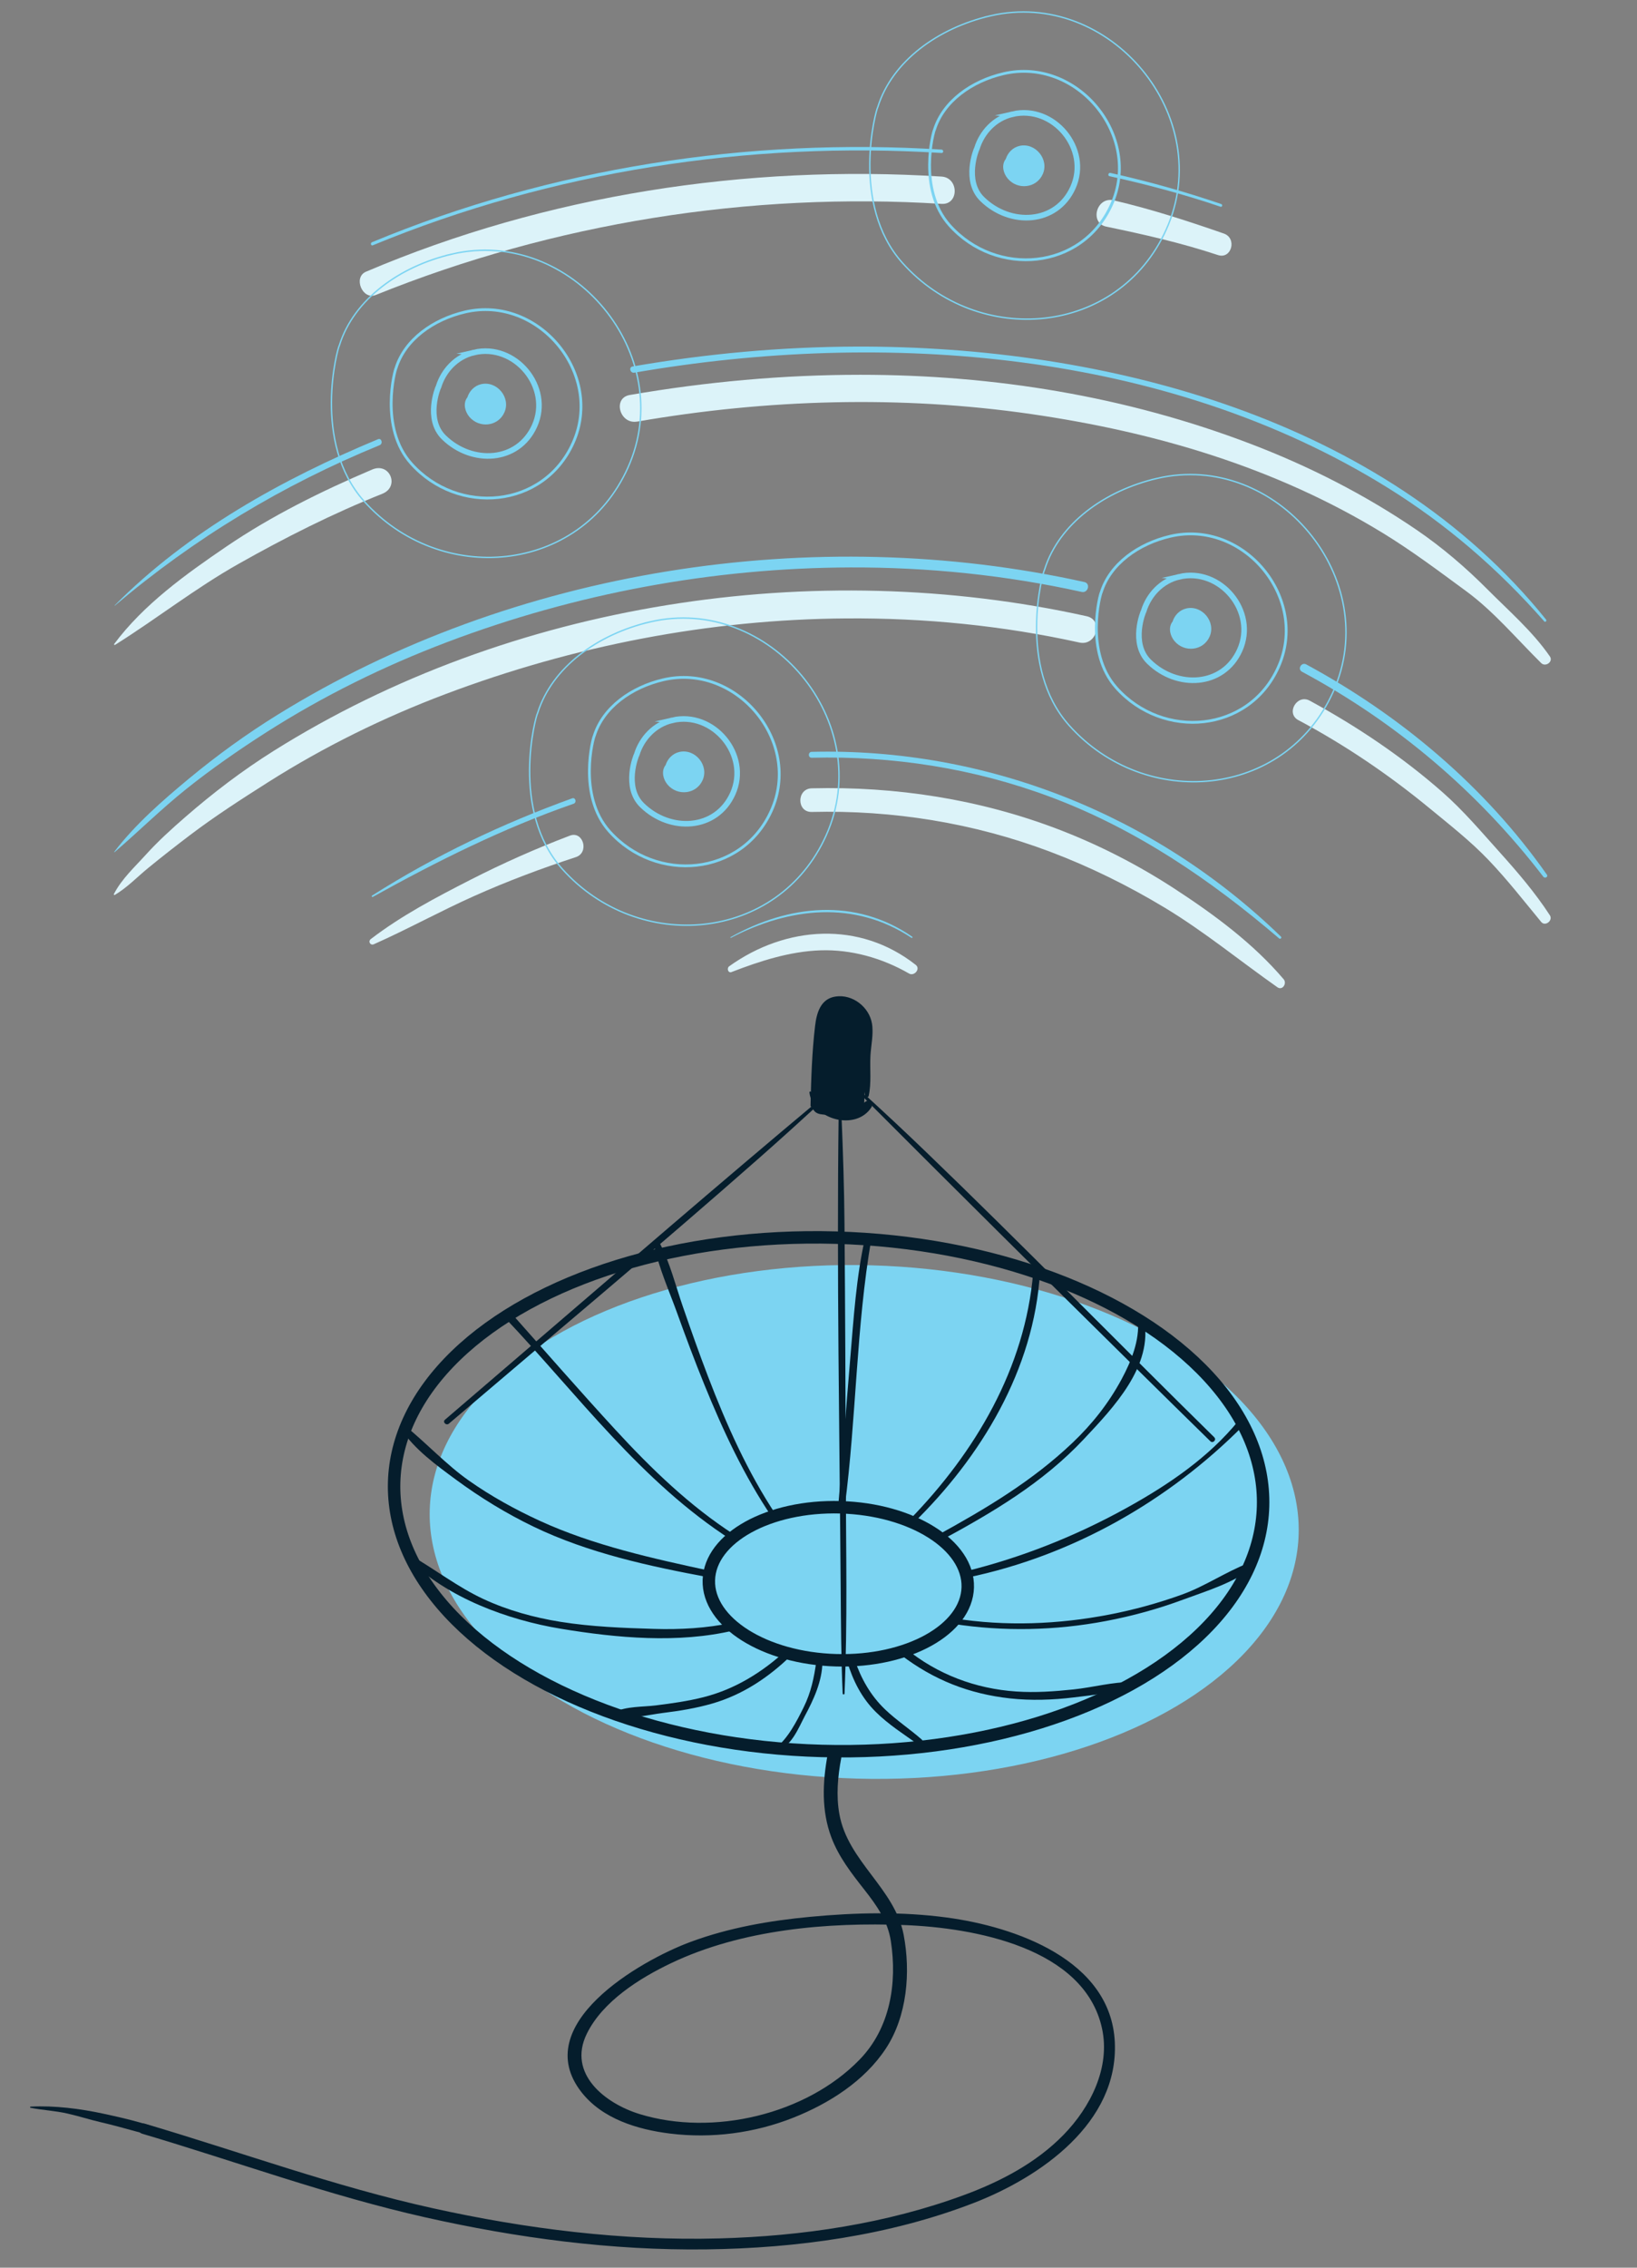 <?xml version="1.0" encoding="UTF-8"?> <svg xmlns="http://www.w3.org/2000/svg" id="b" viewBox="0 0 585 810"><rect x="0" y="0" width="585" height="810" fill="#808080" stroke="none"/><ellipse cx="308.85" cy="543.67" rx="91.71" ry="155.32" transform="translate(-243.2 837.28) rotate(-88.41)" fill="#7cd4f2"></ellipse><path d="M310.13,394.73c-2.8,3.25-7.45,4.8-11.65,3.87s-7.25.47-8.41-3.67c.51-7.13,1.03-14.27,1.54-21.4.38-5.21-.63-14.36,5.75-16.52.94-.32,1.94-.39,2.92-.34,3.08.16,6.11,1.6,8.08,3.96,3.63,4.35,2.28,8.62,1.88,13.7-.44,5.64-1.55,15.99-1.4,21.65" fill="#051d2c"></path><path d="M290.48,394.93c.86-7.1,1.74-14.24,2.03-21.4.19-4.56-.94-10.67,2.62-14.27,3.88-3.92,10.96-.92,13.41,3.13,1.96,3.25,1.25,6.91.88,10.44-.6,5.83-1.73,12.92-.2,18.63.16.58,1.07.61,1.21,0,1.03-4.6.38-9.6.63-14.31.2-3.73,1.17-7.82.55-11.53-.99-5.92-6.92-10.58-13.01-9.67-5.35.8-6.77,5.83-7.32,10.48-1.12,9.42-1.41,19.02-1.63,28.49-.01.55.77.52.83,0h0Z" fill="#051d2c"></path><path d="M289.25,390.17c1.11,9.83,16.71,13.95,22.17,5.32.77-1.22-.8-2.91-2.04-2.04-3.4,2.36-6.06,4.94-10.59,4.06-4.08-.79-6.9-4.09-8.95-7.49-.15-.25-.62-.17-.58.16h0Z" fill="#051d2c"></path><path d="M301.8,604.91c1.1-25.47.53-51.03.45-76.52-.1-30.43-.2-60.85-.46-91.28-.11-12.8-.52-25.58-1.06-38.36-.03-.67-1.03-.67-1.04,0-.7,55.92.31,111.88.73,167.8.1,12.8.14,25.58.72,38.37.02.42.64.43.66,0h0Z" fill="#051d2c"></path><path d="M433.93,513.39c-34.48-33.86-68.23-68.5-103.07-101.99-7.08-6.81-14.25-13.53-21.51-20.15-.49-.45-1.21.26-.74.74,32.48,32.54,65.12,64.91,97.86,97.2,8.67,8.55,17.35,17.1,26.06,25.61.91.89,2.31-.51,1.4-1.4h0Z" fill="#051d2c"></path><path d="M160.42,508.51c37.02-31.56,74.41-62.74,110.91-94.9,7.41-6.53,14.74-13.16,22.02-19.84.5-.46-.23-1.16-.74-.74-35.53,29.7-70.54,60-105.69,90.15-9.3,7.98-18.6,15.95-27.9,23.93-.97.83.44,2.22,1.4,1.4h0Z" fill="#051d2c"></path><path d="M262.51,548.24c-15.96-10.26-29.74-23.59-42.55-37.5s-25-27.93-37.45-41.91c-1.19-1.33-3.2.66-1.97,1.97,26.09,27.55,48.52,58.46,80.89,79.27,1.15.74,2.21-1.09,1.07-1.83h0Z" fill="#051d2c"></path><path d="M277.36,541.18c-10.23-15.4-17.77-32.36-24.37-49.58-3.17-8.27-6.11-16.62-9-24.99-2.56-7.41-4.57-15.58-8.21-22.53-.59-1.13-2.2-.32-1.97.83,1.65,8.06,5.31,16.16,8.1,23.9,3.11,8.62,6.31,17.22,9.77,25.71,6.71,16.48,14.27,32.74,24.27,47.5.59.86,1.99.06,1.41-.82h0Z" fill="#051d2c"></path><path d="M301.9,538.05c4.15-31.77,4.03-63.98,9.49-95.59.24-1.41-1.85-2.04-2.18-.6-3.25,14.2-4.15,29.1-5.38,43.57-1.49,17.54-2.72,35.09-4.29,52.62-.14,1.54,2.17,1.47,2.36,0h0Z" fill="#051d2c"></path><path d="M253.87,561.11c-20.52-4.41-41.84-9.11-60.98-17.89-8.84-4.06-17.42-8.8-25.38-14.4s-15-13.24-22.83-19.6c-.74-.6-2.02.16-1.42,1.09,4.72,7.32,12.77,13.11,19.7,18.22,8.7,6.41,18,12.1,27.74,16.79,19.53,9.41,41.32,14.13,62.54,18.07,1.48.27,2.13-1.96.63-2.28h0Z" fill="#051d2c"></path><path d="M261.62,579.66c-9.2,1.92-18.5,2.45-27.87,2.17-11.08-.33-22.45-.77-33.41-2.52-9.46-1.51-18.83-4.09-27.54-8.13-9.28-4.31-17.16-10.54-25.97-15.57-.78-.45-1.62.61-.97,1.26,14.06,13.85,35.5,21.76,54.61,24.91,20.02,3.3,41.95,5.33,61.89.57,1.75-.42,1-3.04-.74-2.68h0Z" fill="#051d2c"></path><path d="M281.01,589.42c-8.56,7.88-18.31,13.94-29.64,16.81-5.58,1.41-11.29,2.21-16.99,2.92-4.72.59-10.65.28-14.94,2.45-.63.32-.49,1.37.2,1.52,5.24,1.18,11.96-.61,17.28-1.27,5.95-.73,11.89-1.7,17.65-3.37,10.9-3.16,20.18-9.38,28.26-17.26,1.19-1.16-.6-2.94-1.82-1.82h0Z" fill="#051d2c"></path><path d="M277.27,624.81c5.08.29,8.36-8.18,10.33-11.84,3.19-5.95,6.21-12.45,6.31-19.32.02-1.22-2.01-1.56-2.18-.3-.79,5.81-1.9,11.16-4.53,16.47-2.38,4.83-5.7,11.33-10.05,14.53-.19.14-.13.44.12.45h0Z" fill="#051d2c"></path><path d="M302.73,593.4c2.06,6.86,5.17,13.09,10.31,18.16,4.49,4.44,9.91,7.88,15.04,11.52,1.01.72,2.26-.9,1.33-1.72-4.21-3.7-8.92-6.79-12.99-10.65-5.3-5.02-8.73-11.15-11.06-18.03-.55-1.64-3.12-.96-2.61.72h0Z" fill="#051d2c"></path><path d="M321.93,591.11c11.73,8.95,24.4,13.94,39.05,15.55,7.41.82,15.27.56,22.65-.35,7.15-.88,14.65-1.53,21.31-4.47.53-.23.23-1.03-.28-1.04-7.05-.06-14.04,1.92-21.03,2.65s-13.58,1.2-20.46.74c-14.48-.96-28.23-6.12-39.49-15.35-1.6-1.31-3.41.99-1.75,2.26h0Z" fill="#051d2c"></path><path d="M340.44,580.01c18.25,2.84,36.73,2.43,54.87-1.01,9.37-1.78,18.59-4.32,27.53-7.64,8.04-2.98,17.68-5.87,24.5-11.18.88-.68-.08-2.28-1.1-1.89-8.21,3.17-15.52,8.27-23.89,11.29s-17.12,5.43-25.93,7.13c-18.19,3.52-37.13,4.27-55.45,1.35-1.27-.2-1.81,1.74-.54,1.94h0Z" fill="#051d2c"></path><path d="M345.62,563.52c37.5-7.8,71.85-27.25,98.76-54.38,1.14-1.15-.76-2.96-1.74-1.74-10.62,13.1-24.91,22.81-39.54,30.94-18.26,10.16-37.8,17.96-58.1,22.94-1.46.36-.84,2.55.62,2.24h0Z" fill="#051d2c"></path><path d="M336.22,550.24c18.65-10.11,36.42-20.56,51.08-36.17,10.5-11.19,24.94-26.16,21.5-42.97-.24-1.19-2.26-.95-2.15.29.65,7.46-2.4,14.87-5.87,21.31-4.61,8.54-10.47,15.96-17.5,22.64-14.39,13.69-30.89,23.47-48.18,32.98-1.26.69-.14,2.6,1.12,1.92h0Z" fill="#051d2c"></path><path d="M326.27,544.18c24.36-23.78,43.24-54.97,45.38-89.62.1-1.57-2.3-1.54-2.43,0-2.88,34.13-20.67,64.15-44.22,88.34-.81.83.44,2.09,1.28,1.28h0Z" fill="#051d2c"></path><ellipse cx="296.13" cy="533.78" rx="91.71" ry="155.32" transform="translate(-245.68 814.95) rotate(-88.41)" fill="none" stroke="#051d2c" stroke-miterlimit="10" stroke-width="4.45"></ellipse><ellipse cx="299.59" cy="565.75" rx="27.33" ry="46.28" transform="translate(-274.27 849.48) rotate(-88.41)" fill="none" stroke="#051d2c" stroke-miterlimit="10" stroke-width="4.45"></ellipse><path d="M261.44,347.2c10.1-3.91,20.83-7.38,31.75-7.75s22.03,2.73,31.67,8.29c1.87,1.07,4.19-1.67,2.39-3.09-20.06-15.81-46.39-14.03-66.67.5-.95.68-.42,2.55.87,2.06h0Z" fill="#dcf3f9"></path><path d="M464,257.23c16.77,8.95,32.28,19.47,46.95,31.54,7.13,5.87,14.59,11.71,20.97,18.39,6.73,7.04,12.66,14.66,18.85,22.16,1.42,1.72,4.3-.52,3.09-2.39-5.24-8.06-11.56-15.43-17.98-22.57-6.6-7.34-12.9-14.8-20.33-21.34-14.41-12.69-30.64-23.57-47.49-32.74-4.56-2.48-8.65,4.52-4.07,6.96h0Z" fill="#dcf3f9"></path><path d="M395.37,80.96c13.52,2.8,26.74,5.79,39.86,10.14,4.89,1.62,6.93-6.01,2.12-7.68-12.89-4.49-26.09-8.77-39.39-11.86-6.13-1.42-8.72,8.13-2.59,9.4h0Z" fill="#dcf3f9"></path><path d="M134.29,105.36c63.83-25.76,133.53-36.83,202.19-32.54,6.27.39,6.24-9.36,0-9.75-69.79-4.4-141.25,6.55-205.69,33.98-4.68,1.99-1.28,10.24,3.5,8.31h0Z" fill="#dcf3f9"></path><path d="M227.66,150.6c46.34-8.04,94.24-9.45,140.84-2.7,44.32,6.42,87.21,19,125.63,42.47,10.38,6.34,20.11,13.66,29.9,20.85s17.86,16.86,26.74,25.63c1.54,1.52,4.4-.5,3.09-2.39-6.21-8.97-14.65-16.25-22.31-23.95s-16.1-14.96-25.34-21.26c-18.46-12.58-38.34-22.7-59.2-30.67-44.73-17.08-91.78-24.7-139.59-24.71-27.61,0-55.17,2.52-82.37,7.22-6.23,1.08-3.59,10.57,2.62,9.49h0Z" fill="#dcf3f9"></path><path d="M41.12,230.34c14.95-9.38,28.77-20.28,44.2-28.97,16.62-9.37,33.57-17.93,51.31-25,6.3-2.51,2.71-11.37-3.65-8.65-18.08,7.71-35.92,16.5-52.19,27.58-14.43,9.82-29.48,20.62-39.99,34.73-.14.19.13.44.32.32h0Z" fill="#dcf3f9"></path><path d="M41.02,319.66c4.46-2.64,7.92-6.34,11.92-9.61,4.85-3.97,9.83-7.86,14.82-11.65,9.04-6.86,18.55-12.98,28.13-19.05,19.91-12.62,41.19-23.08,63.24-31.4,45.8-17.28,94.3-26.72,143.28-27.06,28.01-.2,55.97,2.57,83.33,8.62,6.11,1.35,8.73-8.04,2.59-9.4-97.28-21.57-205.89-5.03-290.6,48.14-11.14,7-21.59,14.95-31.51,23.58-4.91,4.27-9.74,8.64-14.11,13.47-4.06,4.49-8.61,8.62-11.41,14.04-.1.2.11.45.32.32h0Z" fill="#dcf3f9"></path><path d="M290.07,290.02c29.02-.72,57.96,3.94,85.14,14.19,14.2,5.35,27.98,12.15,40.97,19.98,14.15,8.53,26.84,18.99,40.33,28.46,1.8,1.26,3.48-1.39,2.22-2.87-10.87-12.78-24.7-23-38.71-32.15-13.18-8.6-27.09-15.76-41.78-21.39-28.14-10.77-58.09-15.4-88.16-14.66-5.42.13-5.44,8.57,0,8.44h0Z" fill="#dcf3f9"></path><path d="M133.63,337.26c12.06-5.36,23.63-11.76,35.68-17.15s24.12-9.9,36.47-13.95c4.9-1.6,2.64-9.49-2.12-7.68-12.15,4.62-24.01,9.88-35.59,15.8-12.28,6.28-24.56,12.72-35.54,21.13-1.1.84-.2,2.43,1.09,1.86h0Z" fill="#dcf3f9"></path><path d="M261.21,334.99c20.87-10.86,44.16-13.51,64.52,0,.27.18.51-.25.25-.42-20.26-13.99-44.18-11.46-64.91.17-.16.09-.02.33.14.24h0Z" fill="#7cd4f2"></path><path d="M290.07,270.66c29.04-.72,58.01,3.8,85.25,13.98,30.54,11.41,57.13,29.49,81.79,50.56.44.38,1.07-.23.65-.65-44.82-43.5-105.27-67.54-167.69-66-1.36.03-1.36,2.14,0,2.11h0Z" fill="#7cd4f2"></path><path d="M133.22,320.37c23.17-12.86,46.69-24.58,71.77-33.29,1.21-.42.68-2.36-.53-1.92-24.91,8.98-49.14,20.54-71.51,34.74-.29.19-.03.63.27.47h0Z" fill="#7cd4f2"></path><path d="M226.66,133.12c89.57-15.52,190.17-7.9,268.94,40.91,21.23,13.15,39.8,29.18,56.25,47.92.4.45,1.01-.2.65-.65-57.93-72.07-157.9-97.8-246.61-97.5-26.76.09-53.47,2.54-79.83,7.1-1.45.25-.84,2.47.61,2.22h0Z" fill="#7cd4f2"></path><path d="M41.04,216.33c28.47-24.14,60.07-43.17,94.62-57.31,1.3-.53.72-2.68-.59-2.13-34.11,14.18-67.89,32.94-94.11,59.36-.05.05.02.12.08.08h0Z" fill="#7cd4f2"></path><path d="M396.51,62.95c13.42,2.93,26.64,6.48,39.65,10.89.61.21.87-.75.26-.96-12.98-4.43-26.2-8.14-39.59-11.11-.76-.17-1.09,1.01-.32,1.18h0Z" fill="#7cd4f2"></path><path d="M133.23,87.62c63.91-26.41,134.31-37.29,203.25-32.97.78.05.78-1.17,0-1.22-69.01-4.33-139.62,6.5-203.55,33.09-.67.28-.38,1.38.3,1.1h0Z" fill="#7cd4f2"></path><path d="M465.27,239.93c33.81,18.16,62.89,42.83,86.26,73.24.56.73,1.83.05,1.27-.75-22.15-31.53-52.24-56.83-86-75.1-1.71-.93-3.24,1.69-1.53,2.61h0Z" fill="#7cd4f2"></path><path d="M40.96,304.38c8.6-7.41,16.64-15.37,25.52-22.48s18.8-14.02,28.69-20.33c20.3-12.96,42.03-23.66,64.55-32.19,45.98-17.42,95.04-26.55,144.22-26.7,27.77-.08,55.49,2.75,82.61,8.75,2.29.51,3.27-3.02.97-3.53-96.49-21.38-204.21-4.74-288.45,47.48-11.01,6.82-21.5,14.41-31.47,22.67-9.5,7.87-19.25,16.38-26.77,26.21-.06.08.07.17.14.11h0Z" fill="#7cd4f2"></path><path d="M232.29,222.14c-18.52,4.33-35,16.05-40.18,32.6-.61.78-9.91,34.68,8.79,55.62,27.22,30.48,77.13,26.19,94.31-11.91,18.16-40.28-20.2-86.29-62.92-76.31Z" fill="none" stroke="#7cd4f2" stroke-miterlimit="10" stroke-width=".5"></path><path d="M237.03,242.81c-11.36,2.65-21.47,9.85-24.65,20-.38.48-6.08,21.27,5.39,34.12,16.7,18.7,47.32,16.07,57.86-7.31,11.14-24.71-12.39-52.93-38.6-46.81Z" fill="none" stroke="#7cd4f2" stroke-miterlimit="10"></path><path d="M240.23,257.28c-6.37,1.49-10.88,6.48-12.66,12.17-.21.27-4.82,11.6,1.87,18.15,10.04,9.82,26.51,9,32.41-4.09,6.24-13.84-6.94-29.66-21.63-26.23Z" fill="none" stroke="#7cd4f2" stroke-miterlimit="10" stroke-width="2"></path><path d="M242.74,268.6c-2.45.57-4.19,2.5-4.88,4.69-.08.1-.17.2-.24.32-1.33,2.12-.56,4.89.96,6.68,3.51,4.12,10.21,3.47,12.49-1.58,2.41-5.33-2.68-11.43-8.33-10.11Z" fill="#7cd4f2"></path><path d="M413.46,170.88c-18.52,4.33-35,16.05-40.18,32.6-.61.78-9.91,34.68,8.79,55.62,27.22,30.48,77.13,26.19,94.31-11.91,18.16-40.28-20.2-86.29-62.92-76.31Z" fill="none" stroke="#7cd4f2" stroke-miterlimit="10" stroke-width=".5"></path><path d="M418.2,191.55c-11.36,2.65-21.47,9.85-24.65,20-.38.48-6.08,21.27,5.39,34.12,16.7,18.7,47.32,16.07,57.86-7.31,11.14-24.71-12.39-52.93-38.6-46.81Z" fill="none" stroke="#7cd4f2" stroke-miterlimit="10"></path><path d="M421.4,206.02c-6.37,1.49-10.88,6.48-12.66,12.17-.21.27-4.82,11.6,1.87,18.15,10.04,9.82,26.51,9,32.41-4.09,6.24-13.84-6.94-29.66-21.63-26.23Z" fill="none" stroke="#7cd4f2" stroke-miterlimit="10" stroke-width="2"></path><path d="M423.91,217.34c-2.45.57-4.19,2.5-4.88,4.69-.08.1-.17.2-.24.32-1.33,2.12-.56,4.89.96,6.68,3.51,4.12,10.21,3.47,12.49-1.58,2.41-5.33-2.68-11.43-8.33-10.11Z" fill="#7cd4f2"></path><path d="M161.46,90.77c-18.52,4.33-35,16.05-40.18,32.6-.61.78-9.91,34.68,8.79,55.62,27.22,30.48,77.13,26.19,94.31-11.91,18.16-40.28-20.2-86.29-62.92-76.31Z" fill="none" stroke="#7cd4f2" stroke-miterlimit="10" stroke-width=".5"></path><path d="M166.19,111.44c-11.36,2.65-21.47,9.85-24.65,20-.38.48-6.08,21.27,5.39,34.12,16.7,18.7,47.32,16.07,57.86-7.31,11.14-24.71-12.39-52.93-38.6-46.81Z" fill="none" stroke="#7cd4f2" stroke-miterlimit="10"></path><path d="M169.4,125.9c-6.37,1.49-10.88,6.48-12.66,12.17-.21.27-4.82,11.6,1.87,18.15,10.04,9.82,26.51,9,32.41-4.09,6.24-13.84-6.94-29.66-21.63-26.23Z" fill="none" stroke="#7cd4f2" stroke-miterlimit="10" stroke-width="2"></path><path d="M171.91,137.23c-2.45.57-4.19,2.5-4.88,4.69-.08.1-.17.2-.24.32-1.33,2.12-.56,4.89.96,6.68,3.51,4.12,10.21,3.47,12.49-1.58,2.41-5.33-2.68-11.43-8.33-10.11Z" fill="#7cd4f2"></path><path d="M353.86,5.66c-18.52,4.33-35,16.05-40.18,32.6-.61.78-9.91,34.68,8.79,55.62,27.22,30.48,77.13,26.19,94.31-11.91,18.16-40.28-20.2-86.29-62.92-76.31Z" fill="none" stroke="#7cd4f2" stroke-miterlimit="10" stroke-width=".5"></path><path d="M358.59,26.33c-11.36,2.65-21.47,9.85-24.65,20-.38.48-6.08,21.27,5.39,34.12,16.7,18.7,47.32,16.07,57.86-7.31,11.14-24.71-12.39-52.93-38.6-46.81Z" fill="none" stroke="#7cd4f2" stroke-miterlimit="10"></path><path d="M361.8,40.79c-6.37,1.49-10.88,6.48-12.66,12.17-.21.27-4.82,11.6,1.87,18.15,10.04,9.82,26.51,9,32.41-4.09,6.24-13.84-6.94-29.66-21.63-26.23Z" fill="none" stroke="#7cd4f2" stroke-miterlimit="10" stroke-width="2"></path><path d="M364.3,52.12c-2.45.57-4.19,2.5-4.88,4.69-.08.1-.17.2-.24.32-1.33,2.12-.56,4.89.96,6.68,3.51,4.12,10.21,3.47,12.49-1.58,2.41-5.33-2.68-11.43-8.33-10.11Z" fill="#7cd4f2"></path><path d="M50.79,762.14c33.71,9.98,66.64,22.09,101,29.83,32.98,7.43,66.79,11.92,100.63,11.49,32.15-.41,65.4-4.92,95.52-16.57,23.79-9.2,51.81-28.57,50.45-57.45-1.38-29.45-35.72-41.26-60.06-44.52-16.17-2.17-32.66-1.77-48.87-.24-14.46,1.36-28.96,3.88-42.62,8.93-18.19,6.72-57.83,29.6-39.08,53.65,7.47,9.58,20.05,13.38,31.61,14.82,14.87,1.85,30.23-.14,44.15-5.67,12.73-5.05,25.37-13.04,33.03-24.66s8.92-27.35,6.38-40.65c-3.18-16.65-19.92-26.16-22.97-43.11-1.19-6.63-.58-13.43.66-20,.59-3.16-4.24-4.51-4.84-1.33-1.84,9.87-2.28,20.13,1.33,29.67,2.65,7,7.16,12.77,11.73,18.59s8.41,11.28,9.51,18.4c2.33,15.07-.24,31.09-11.12,42.31-19.1,19.7-52.52,27.51-78.61,19.51-12.35-3.78-25.93-14.39-18.92-28.7,5.67-11.57,18.86-19.85,30.13-25.22,25.28-12.05,55.85-14.67,83.49-13.6,24.44.95,64.2,7.94,70.5,36.93,3.05,14.02-4.19,28.19-13.77,38.01-9.75,9.99-22.42,16.63-35.4,21.43-27.86,10.31-58.05,14.76-87.65,15.55-34.43.92-68.83-3.37-102.41-10.8-35.01-7.74-68.51-20.04-102.83-30.18-2.29-.68-3.27,2.89-.98,3.57h0Z" fill="#051d2c"></path><path d="M10.9,752.88c4.3.85,8.84,1.07,13.08,2.03s8.06,2.21,12.12,3.15c8.66,1.99,17.1,4.9,25.88,6.34.95.16,1.77-1.23.72-1.71-8.17-3.75-16.99-5.8-25.75-7.7-8.3-1.79-17.53-2.97-26-2.52-.23.01-.3.37-.06.41h0Z" fill="#051d2c"></path></svg> 